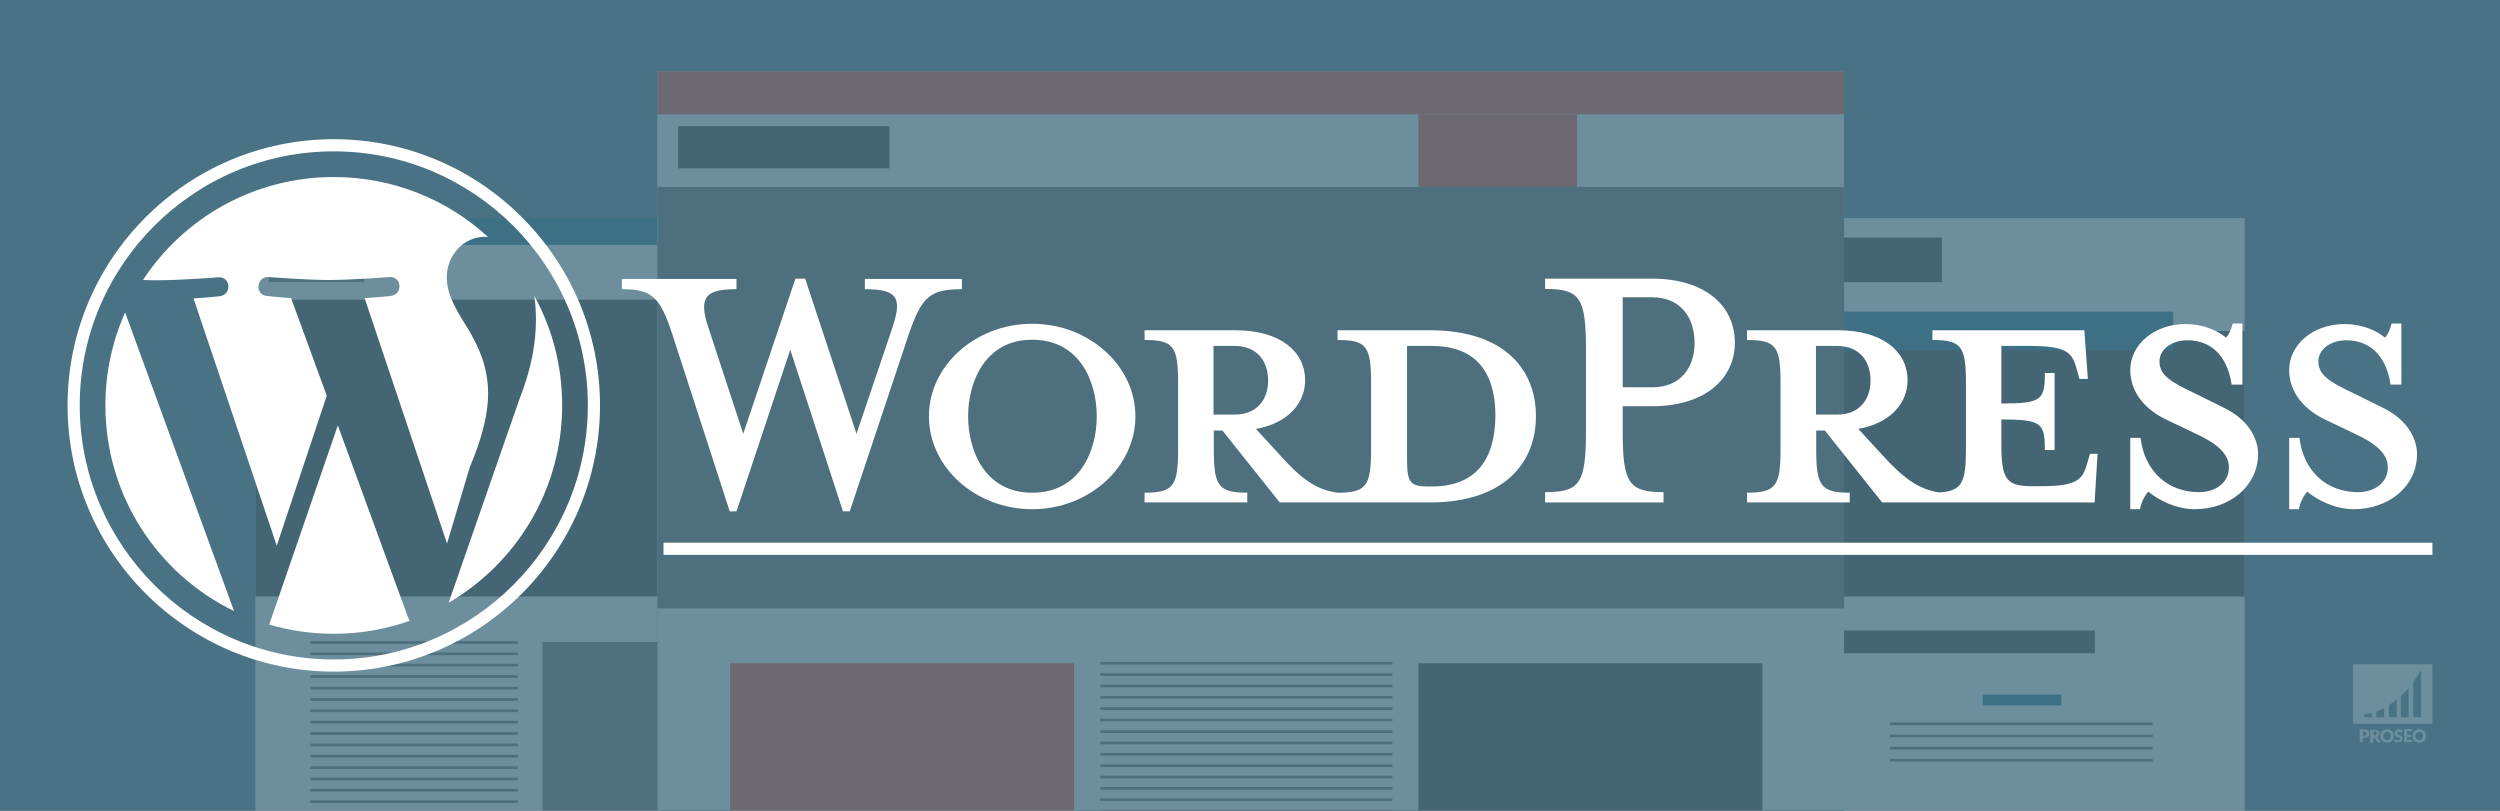 <?xml version="1.0" encoding="UTF-8"?> <svg xmlns="http://www.w3.org/2000/svg" xmlns:xlink="http://www.w3.org/1999/xlink" version="1.1" id="Layer_1" x="0px" y="0px" viewBox="0 0 925 300" style="enable-background:new 0 0 925 300;" xml:space="preserve"><rect x="0" y="0" width="925" height="300" fill="#808080" stroke="none"/> <style type="text/css"> .st0{opacity:0.5;fill:#126688;enable-background:new ;} .st1{opacity:0.2;fill:#FFFFFF;enable-background:new ;} .st2{opacity:0.2;} .st3{fill:#FFFFFF;} .st4{fill:#666666;} .st5{fill:#FF412B;} .st6{fill:#333333;} .st7{fill:#126688;} .st8{fill:none;stroke:#666666;stroke-miterlimit:10;} </style> <g id="bg"> <rect class="st0" width="925" height="300"></rect> </g> <g id="watermerk"> <g> <path class="st1" d="M870.6,245.8v22H900v-22L870.6,245.8L870.6,245.8z M877.6,265.4h-2.9v-1c0,0,1.1-0.1,2.9-0.6V265.4z M882.1,265.4h-2.9v-2.1c0.9-0.3,1.9-0.8,2.9-1.3V265.4z M886.8,265.4h-2.9v-4.5c1-0.6,1.9-1.3,2.9-2.1V265.4z M891.2,265.4h-2.9 v-7.8c1-0.9,2-1.9,2.9-3V265.4z M895.8,265.4h-2.9v-13c1-1.4,2-2.9,2.9-4.5V265.4z"></path> <g class="st2"> <path class="st3" d="M874.8,269.9c0.3,0,0.6,0,0.9,0.1c0.2,0.1,0.4,0.2,0.6,0.3c0.2,0.1,0.3,0.3,0.3,0.5s0.1,0.4,0.1,0.6 s0,0.5-0.1,0.7s-0.2,0.4-0.3,0.5c-0.2,0.1-0.4,0.3-0.6,0.3c-0.2,0.1-0.5,0.1-0.9,0.1h-0.6v1.6h-1.1v-4.8L874.8,269.9L874.8,269.9 z M874.8,272.2c0.3,0,0.5-0.1,0.6-0.2s0.2-0.3,0.2-0.6c0-0.1,0-0.2,0-0.3c0-0.1-0.1-0.2-0.1-0.2c-0.1-0.1-0.2-0.1-0.3-0.1 s-0.2-0.1-0.4-0.1h-0.6v1.5L874.8,272.2L874.8,272.2z"></path> <path class="st3" d="M880.9,274.7h-1c-0.2,0-0.3-0.1-0.4-0.2l-0.8-1.4c0-0.1-0.1-0.1-0.1-0.1s-0.1,0-0.2,0h-0.3v1.8H877V270h1.5 c0.3,0,0.6,0,0.9,0.1c0.2,0.1,0.4,0.2,0.6,0.3c0.2,0.1,0.3,0.3,0.3,0.4c0.1,0.2,0.1,0.4,0.1,0.6s0,0.3-0.1,0.4 c0,0.1-0.1,0.3-0.2,0.4c-0.1,0.1-0.2,0.2-0.3,0.3c-0.1,0.1-0.3,0.2-0.4,0.2c0.1,0,0.1,0.1,0.2,0.1c0.1,0.1,0.1,0.1,0.2,0.2 L880.9,274.7z M878.6,272.1c0.2,0,0.3,0,0.4-0.1c0.1,0,0.2-0.1,0.3-0.2s0.1-0.1,0.1-0.2s0-0.2,0-0.3c0-0.2-0.1-0.4-0.2-0.5 c-0.1-0.1-0.3-0.2-0.6-0.2h-0.4v1.4h0.4V272.1z"></path> <path class="st3" d="M885.7,272.3c0,0.3-0.1,0.7-0.2,1c-0.1,0.3-0.3,0.6-0.5,0.8c-0.2,0.2-0.5,0.4-0.8,0.5s-0.6,0.2-1,0.2 s-0.7-0.1-1-0.2s-0.6-0.3-0.8-0.5s-0.4-0.5-0.5-0.8s-0.2-0.6-0.2-1s0.1-0.7,0.2-1c0.1-0.3,0.3-0.6,0.5-0.8 c0.2-0.2,0.5-0.4,0.8-0.5s0.6-0.2,1-0.2s0.7,0.1,1,0.2s0.6,0.3,0.8,0.5s0.4,0.5,0.5,0.8C885.6,271.6,885.7,271.9,885.7,272.3z M884.6,272.3c0-0.2,0-0.4-0.1-0.6s-0.1-0.3-0.3-0.5c-0.1-0.1-0.3-0.2-0.4-0.3c-0.2-0.1-0.4-0.1-0.6-0.1c-0.2,0-0.4,0-0.6,0.1 c-0.2,0.1-0.3,0.2-0.4,0.3c-0.1,0.1-0.2,0.3-0.3,0.5s-0.1,0.4-0.1,0.6s0,0.5,0.1,0.6c0.1,0.2,0.1,0.3,0.3,0.5 c0.1,0.1,0.3,0.2,0.4,0.3c0.2,0.1,0.4,0.1,0.6,0.1c0.2,0,0.4,0,0.6-0.1c0.2-0.1,0.3-0.2,0.4-0.3c0.1-0.1,0.2-0.3,0.3-0.5 C884.5,272.7,884.6,272.5,884.6,272.3z"></path> <path class="st3" d="M888.7,270.9c0,0.1-0.1,0.1-0.1,0.1h-0.1c-0.1,0-0.1,0-0.2,0c-0.1,0-0.1-0.1-0.2-0.1c-0.1,0-0.2-0.1-0.2-0.1 c-0.1,0-0.2,0-0.3,0c-0.2,0-0.4,0-0.5,0.1s-0.2,0.2-0.2,0.4c0,0.1,0,0.2,0.1,0.2c0.1,0.1,0.1,0.1,0.2,0.2c0.1,0,0.2,0.1,0.3,0.1 s0.3,0.1,0.4,0.1c0.1,0,0.3,0.1,0.4,0.2c0.1,0.1,0.2,0.1,0.3,0.2s0.2,0.2,0.2,0.4c0.1,0.1,0.1,0.3,0.1,0.5s0,0.4-0.1,0.6 s-0.2,0.4-0.3,0.5s-0.3,0.3-0.5,0.3c-0.2,0.1-0.5,0.1-0.7,0.1c-0.1,0-0.3,0-0.5,0s-0.3-0.1-0.4-0.1c-0.1-0.1-0.3-0.1-0.4-0.2 c-0.1-0.1-0.2-0.2-0.3-0.3l0.3-0.5l0.1-0.1h0.1c0.1,0,0.1,0,0.2,0.1c0.1,0,0.1,0.1,0.2,0.1c0.1,0,0.2,0.1,0.3,0.1 s0.2,0.1,0.4,0.1s0.4,0,0.5-0.1s0.2-0.2,0.2-0.4c0-0.1,0-0.2-0.1-0.3c-0.1-0.1-0.1-0.1-0.2-0.2c-0.1,0-0.2-0.1-0.3-0.1 s-0.3-0.1-0.4-0.1c-0.1,0-0.3-0.1-0.4-0.2c-0.1-0.1-0.2-0.1-0.3-0.2s-0.2-0.2-0.2-0.4c-0.1-0.2-0.1-0.3-0.1-0.6 c0-0.2,0-0.4,0.1-0.5c0.1-0.2,0.2-0.3,0.3-0.5c0.1-0.1,0.3-0.2,0.5-0.3c0.2-0.1,0.4-0.1,0.7-0.1c0.1,0,0.3,0,0.4,0 c0.1,0,0.3,0.1,0.4,0.1c0.1,0,0.2,0.1,0.3,0.2s0.2,0.1,0.3,0.2L888.7,270.9z"></path> <path class="st3" d="M890.6,270.8v1.1h1.5v0.8h-1.5v1.1h2v0.8h-3.1v-4.8h3.1v0.8h-2V270.8z"></path> <path class="st3" d="M897.6,272.3c0,0.3-0.1,0.7-0.2,1c-0.1,0.3-0.3,0.6-0.5,0.8c-0.2,0.2-0.5,0.4-0.8,0.5s-0.6,0.2-1,0.2 s-0.7-0.1-1-0.2s-0.6-0.3-0.8-0.5s-0.4-0.5-0.5-0.8s-0.2-0.6-0.2-1s0.1-0.7,0.2-1c0.1-0.3,0.3-0.6,0.5-0.8 c0.2-0.2,0.5-0.4,0.8-0.5s0.6-0.2,1-0.2s0.7,0.1,1,0.2s0.6,0.3,0.8,0.5s0.4,0.5,0.5,0.8C897.5,271.6,897.6,271.9,897.6,272.3z M896.5,272.3c0-0.2,0-0.4-0.1-0.6s-0.1-0.3-0.3-0.5c-0.1-0.1-0.3-0.2-0.4-0.3c-0.2-0.1-0.4-0.1-0.6-0.1c-0.2,0-0.4,0-0.6,0.1 c-0.2,0.1-0.3,0.2-0.4,0.3c-0.1,0.1-0.2,0.3-0.3,0.5s-0.1,0.4-0.1,0.6s0,0.5,0.1,0.6c0.1,0.2,0.1,0.3,0.3,0.5 c0.1,0.1,0.3,0.2,0.4,0.3c0.2,0.1,0.4,0.1,0.6,0.1c0.2,0,0.4,0,0.6-0.1c0.2-0.1,0.3-0.2,0.4-0.3c0.1-0.1,0.2-0.3,0.3-0.5 C896.4,272.7,896.5,272.5,896.5,272.3z"></path> </g> </g> </g> <g id="afbeelding"> <g class="st2"> <rect x="682.3" y="80.7" class="st3" width="148.2" height="219.4"></rect> <rect x="243.2" y="26.4" class="st3" width="439.1" height="273.3"></rect> <rect x="243.2" y="69.2" class="st4" width="439.1" height="155.9"></rect> <rect x="243.2" y="26.4" class="st5" width="439.1" height="15.9"></rect> <rect x="270.1" y="245.4" class="st5" width="127.3" height="54.7"></rect> <rect x="524.8" y="245.4" class="st6" width="127.3" height="54.7"></rect> <rect x="524.8" y="42.3" class="st5" width="58.7" height="26.9"></rect> <rect x="94.5" y="80.7" class="st3" width="148.7" height="219.4"></rect> <rect x="94.5" y="80.7" class="st7" width="148.7" height="9.9"></rect> <rect x="94.5" y="110.9" class="st6" width="148.7" height="109.8"></rect> <line class="st8" x1="114.8" y1="237.7" x2="191.6" y2="237.7"></line> <line class="st8" x1="114.8" y1="241.9" x2="191.6" y2="241.9"></line> <line class="st8" x1="114.8" y1="246.1" x2="191.6" y2="246.1"></line> <line class="st8" x1="114.8" y1="250.3" x2="191.6" y2="250.3"></line> <line class="st8" x1="114.8" y1="254.6" x2="191.6" y2="254.6"></line> <line class="st8" x1="114.8" y1="258.8" x2="191.6" y2="258.8"></line> <line class="st8" x1="114.8" y1="263" x2="191.6" y2="263"></line> <line class="st8" x1="114.8" y1="267.2" x2="191.6" y2="267.2"></line> <line class="st8" x1="114.8" y1="271.4" x2="191.6" y2="271.4"></line> <line class="st8" x1="114.8" y1="275.6" x2="191.6" y2="275.6"></line> <line class="st8" x1="114.8" y1="279.8" x2="191.6" y2="279.8"></line> <line class="st8" x1="114.8" y1="284" x2="191.6" y2="284"></line> <line class="st8" x1="114.8" y1="288.2" x2="191.6" y2="288.2"></line> <line class="st8" x1="114.8" y1="292.4" x2="191.6" y2="292.4"></line> <line class="st8" x1="114.8" y1="296.6" x2="191.6" y2="296.6"></line> <line class="st8" x1="407.1" y1="245.4" x2="515.2" y2="245.4"></line> <line class="st8" x1="407.1" y1="249.6" x2="515.2" y2="249.6"></line> <line class="st8" x1="407.1" y1="253.8" x2="515.2" y2="253.8"></line> <line class="st8" x1="407.1" y1="258" x2="515.2" y2="258"></line> <line class="st8" x1="407.1" y1="262.2" x2="515.2" y2="262.2"></line> <line class="st8" x1="407.1" y1="266.4" x2="515.2" y2="266.4"></line> <line class="st8" x1="407.1" y1="270.7" x2="515.2" y2="270.7"></line> <line class="st8" x1="407.1" y1="274.9" x2="515.2" y2="274.9"></line> <line class="st8" x1="407.1" y1="279.1" x2="515.2" y2="279.1"></line> <line class="st8" x1="407.1" y1="283.3" x2="515.2" y2="283.3"></line> <line class="st8" x1="407.1" y1="287.5" x2="515.2" y2="287.5"></line> <line class="st8" x1="407.1" y1="291.7" x2="515.2" y2="291.7"></line> <line class="st8" x1="407.1" y1="295.9" x2="515.2" y2="295.9"></line> <line class="st8" x1="407.1" y1="300.1" x2="515.2" y2="300.1"></line> <line class="st8" x1="699.3" y1="267.8" x2="796.5" y2="267.8"></line> <line class="st8" x1="699.3" y1="272.3" x2="796.5" y2="272.3"></line> <line class="st8" x1="699.3" y1="276.8" x2="796.5" y2="276.8"></line> <line class="st8" x1="699.3" y1="281.3" x2="796.5" y2="281.3"></line> <rect x="682.3" y="122.5" class="st6" width="148.2" height="98.2"></rect> <rect x="682.3" y="115.3" class="st7" width="121.8" height="14.3"></rect> <rect x="733.6" y="257" class="st7" width="29.1" height="4"></rect> <rect x="682.3" y="233.3" class="st6" width="92.8" height="8.4"></rect> <rect x="682.3" y="87.9" class="st6" width="36.2" height="16.5"></rect> <rect x="99.4" y="96.1" class="st4" width="35.4" height="8.2"></rect> <rect x="250.9" y="46.7" class="st6" width="78.2" height="15.6"></rect> <rect x="200.7" y="237.5" class="st4" width="42.5" height="62.5"></rect> </g> </g> <g id="Layer_5"> <g> <path class="st3" d="M529.1,122.2h-34.2v3.6c10.7,0,12.4,2.3,12.4,15.9v24.5c0,13.6-1.7,16.1-12.4,16.1c-8.2-1.1-13.8-5.5-21.4-14 l-8.8-9.6c11.9-2.1,18.2-9.6,18.2-18c0-10.5-9-18.5-25.8-18.5h-33.6v3.6c10.7,0,12.4,2.3,12.4,15.9v24.5 c0,13.6-1.7,16.1-12.4,16.1v3.6h38v-3.6c-10.7,0-12.4-2.5-12.4-16.1v-6.9h3.2l21.2,26.6h55.6c27.3,0,39.2-14.5,39.2-31.9 C568.3,136.6,556.5,122.2,529.1,122.2z M449,153.4V128h7.8c8.6,0,12.4,5.9,12.4,12.8c0,6.7-3.8,12.6-12.4,12.6L449,153.4 L449,153.4z M529.7,180h-1.3c-6.9,0-7.8-1.7-7.8-10.5V128c0,0,8.4,0,9.2,0c19.9,0,23.5,14.5,23.5,25.8 C553.2,165.4,549.6,180,529.7,180z"></path> <path class="st3" d="M39,150c0,33.5,19.4,62.4,47.6,76.1L46.3,115.6C41.6,126.1,39,137.7,39,150z M180.6,145.7 c0-10.4-3.8-17.7-7-23.3c-4.3-7-8.3-12.9-8.3-19.8c0-7.8,5.9-15,14.2-15c0.4,0,0.7,0,1.1,0.1c-15-13.8-35.1-22.2-57.1-22.2 C94,65.5,68,80.6,52.9,103.6c2,0.1,3.9,0.1,5.4,0.1c8.8,0,22.5-1.1,22.5-1.1c4.6-0.3,5.1,6.4,0.5,7c0,0-4.6,0.5-9.7,0.8l30.8,91.5 l18.5-55.5l-13.2-36.1c-4.6-0.3-8.9-0.8-8.9-0.8c-4.6-0.3-4-7.2,0.5-7c0,0,14,1.1,22.3,1.1c8.8,0,22.5-1.1,22.5-1.1 c4.6-0.3,5.1,6.4,0.5,7c0,0-4.6,0.5-9.7,0.8l30.5,90.8l8.4-28.2C178.4,162.1,180.6,153,180.6,145.7z M125,157.4l-25.4,73.7 c7.6,2.2,15.6,3.4,23.9,3.4c9.8,0,19.3-1.7,28.1-4.8c-0.2-0.4-0.4-0.7-0.6-1.2L125,157.4z M197.7,109.5c0.4,2.7,0.6,5.6,0.6,8.7 c0,8.6-1.6,18.2-6.4,30.3L166,223c25.1-14.6,42-41.9,42-73C208,135.3,204.3,121.5,197.7,109.5z"></path> <g> <path class="st3" d="M25,150c0,54.3,44.2,98.5,98.5,98.5S222,204.3,222,150s-44.2-98.5-98.5-98.5S25,95.7,25,150z M29.5,150 c0-51.8,42.2-94,94-94s94,42.2,94,94s-42.2,94-94,94S29.5,201.8,29.5,150z"></path> </g> <g> <rect x="245.5" y="200.8" class="st3" width="654.5" height="4.5"></rect> </g> <path class="st3" d="M316.9,160.5l13.2-39c3.8-11.3,2.1-14.5-10.1-14.5v-3.8h35.9v3.8c-12,0-14.9,2.9-19.7,16.8l-21.8,65.4h-2.5 l-19.5-59.8l-19.9,59.8H270l-21.2-65.4c-4.6-14-7.6-16.8-18.7-16.8v-3.8h42.4v3.8c-11.3,0-14.3,2.7-10.3,14.5l12.8,39l19.3-57.4 h3.6L316.9,160.5z"></path> <path class="st3" d="M381.9,188.4c-21,0-38.2-15.5-38.2-34.4c0-18.7,17.2-34.2,38.2-34.2s38.2,15.5,38.2,34.2 C420.1,172.9,402.9,188.4,381.9,188.4z M381.9,125.7c-17.6,0-23.7,15.9-23.7,28.3c0,12.6,6.1,28.3,23.7,28.3 c17.8,0,23.9-15.7,23.9-28.3C405.8,141.5,399.7,125.7,381.9,125.7z"></path> <path class="st3" d="M615.5,182.1v3.8h-43.8v-3.8c12.8,0,15.1-3.2,15.1-22.4v-30.6c0-19.1-2.3-22.2-15.1-22.2v-3.8h39.6 c19.7,0,30.6,10.1,30.6,23.7c0,13.2-10.9,23.5-30.6,23.5h-10.9v9.4C600.4,178.8,602.7,182.1,615.5,182.1z M611.3,110h-10.9v33.3 h10.9c10.7,0,15.7-7.5,15.7-16.4C627,117.7,622,110,611.3,110z"></path> <path class="st3" d="M773.3,167.9l-1,3.4c-1.7,6.3-3.8,8.6-17.4,8.6h-2.7c-9.9,0-11.7-2.3-11.7-15.9v-8.8 c14.9,0,16.1,1.3,16.1,11.3h3.6V138h-3.6c0,9.9-1.1,11.3-16.1,11.3V128H751c13.6,0,15.7,2.3,17.4,8.6l1,3.6h3.1l-1.3-18H715v3.6 c10.7,0,12.4,2.3,12.4,15.9v24.5c0,12.4-1.5,15.5-9.9,16c-8-1.2-13.5-5.6-21.1-13.9l-8.8-9.6c11.9-2.1,18.2-9.6,18.2-18 c0-10.5-9-18.5-25.8-18.5h-33.6v3.6c10.7,0,12.4,2.3,12.4,15.9v24.5c0,13.6-1.7,16.1-12.4,16.1v3.6h38v-3.6 c-10.7,0-12.4-2.5-12.4-16.1v-6.9h3.2l21.2,26.6H775l1.1-18L773.3,167.9L773.3,167.9z M671.9,153.4V128h7.8 c8.6,0,12.4,5.9,12.4,12.8c0,6.7-3.8,12.6-12.4,12.6L671.9,153.4L671.9,153.4z"></path> <path class="st3" d="M812.1,188.4c-7.6,0-14.3-4-17.2-6.5c-1,1-2.7,3.8-3.1,6.5h-3.6V162h3.8c1.5,12.6,10.3,20.1,21.6,20.1 c6.1,0,11.1-3.4,11.1-9.2c0-5-4.4-8.8-12.2-12.4l-10.9-5.2c-7.6-3.6-13.4-9.9-13.4-18.4c0-9.2,8.6-17,20.5-17 c6.3,0,11.7,2.3,14.9,5c1-0.8,1.9-2.9,2.5-5.2h3.6v22.6h-4c-1.3-9-6.3-16.4-16.4-16.4c-5.4,0-10.3,3.1-10.3,7.8 c0,5,4,7.6,13.2,11.9l10.5,5.2c9.2,4.4,12.8,11.5,12.8,17.2C835.4,180,824.9,188.4,812.1,188.4z"></path> <path class="st3" d="M870.9,188.4c-7.6,0-14.3-4-17.2-6.5c-1,1-2.7,3.8-3.1,6.5H847V162h3.8c1.5,12.6,10.3,20.1,21.6,20.1 c6.1,0,11.1-3.4,11.1-9.2c0-5-4.4-8.8-12.2-12.4l-10.9-5.2c-7.6-3.6-13.4-9.9-13.4-18.4c0-9.2,8.6-17,20.5-17 c6.3,0,11.7,2.3,14.9,5c1-0.8,1.9-2.9,2.5-5.2h3.6v22.6h-4c-1.3-9-6.3-16.4-16.4-16.4c-5.4,0-10.3,3.1-10.3,7.8 c0,5,4,7.6,13.2,11.9l10.5,5.2c9.2,4.4,12.8,11.5,12.8,17.2C894.3,180,883.8,188.4,870.9,188.4z"></path> </g> </g> <g id="hulplijnen"> </g> </svg> 